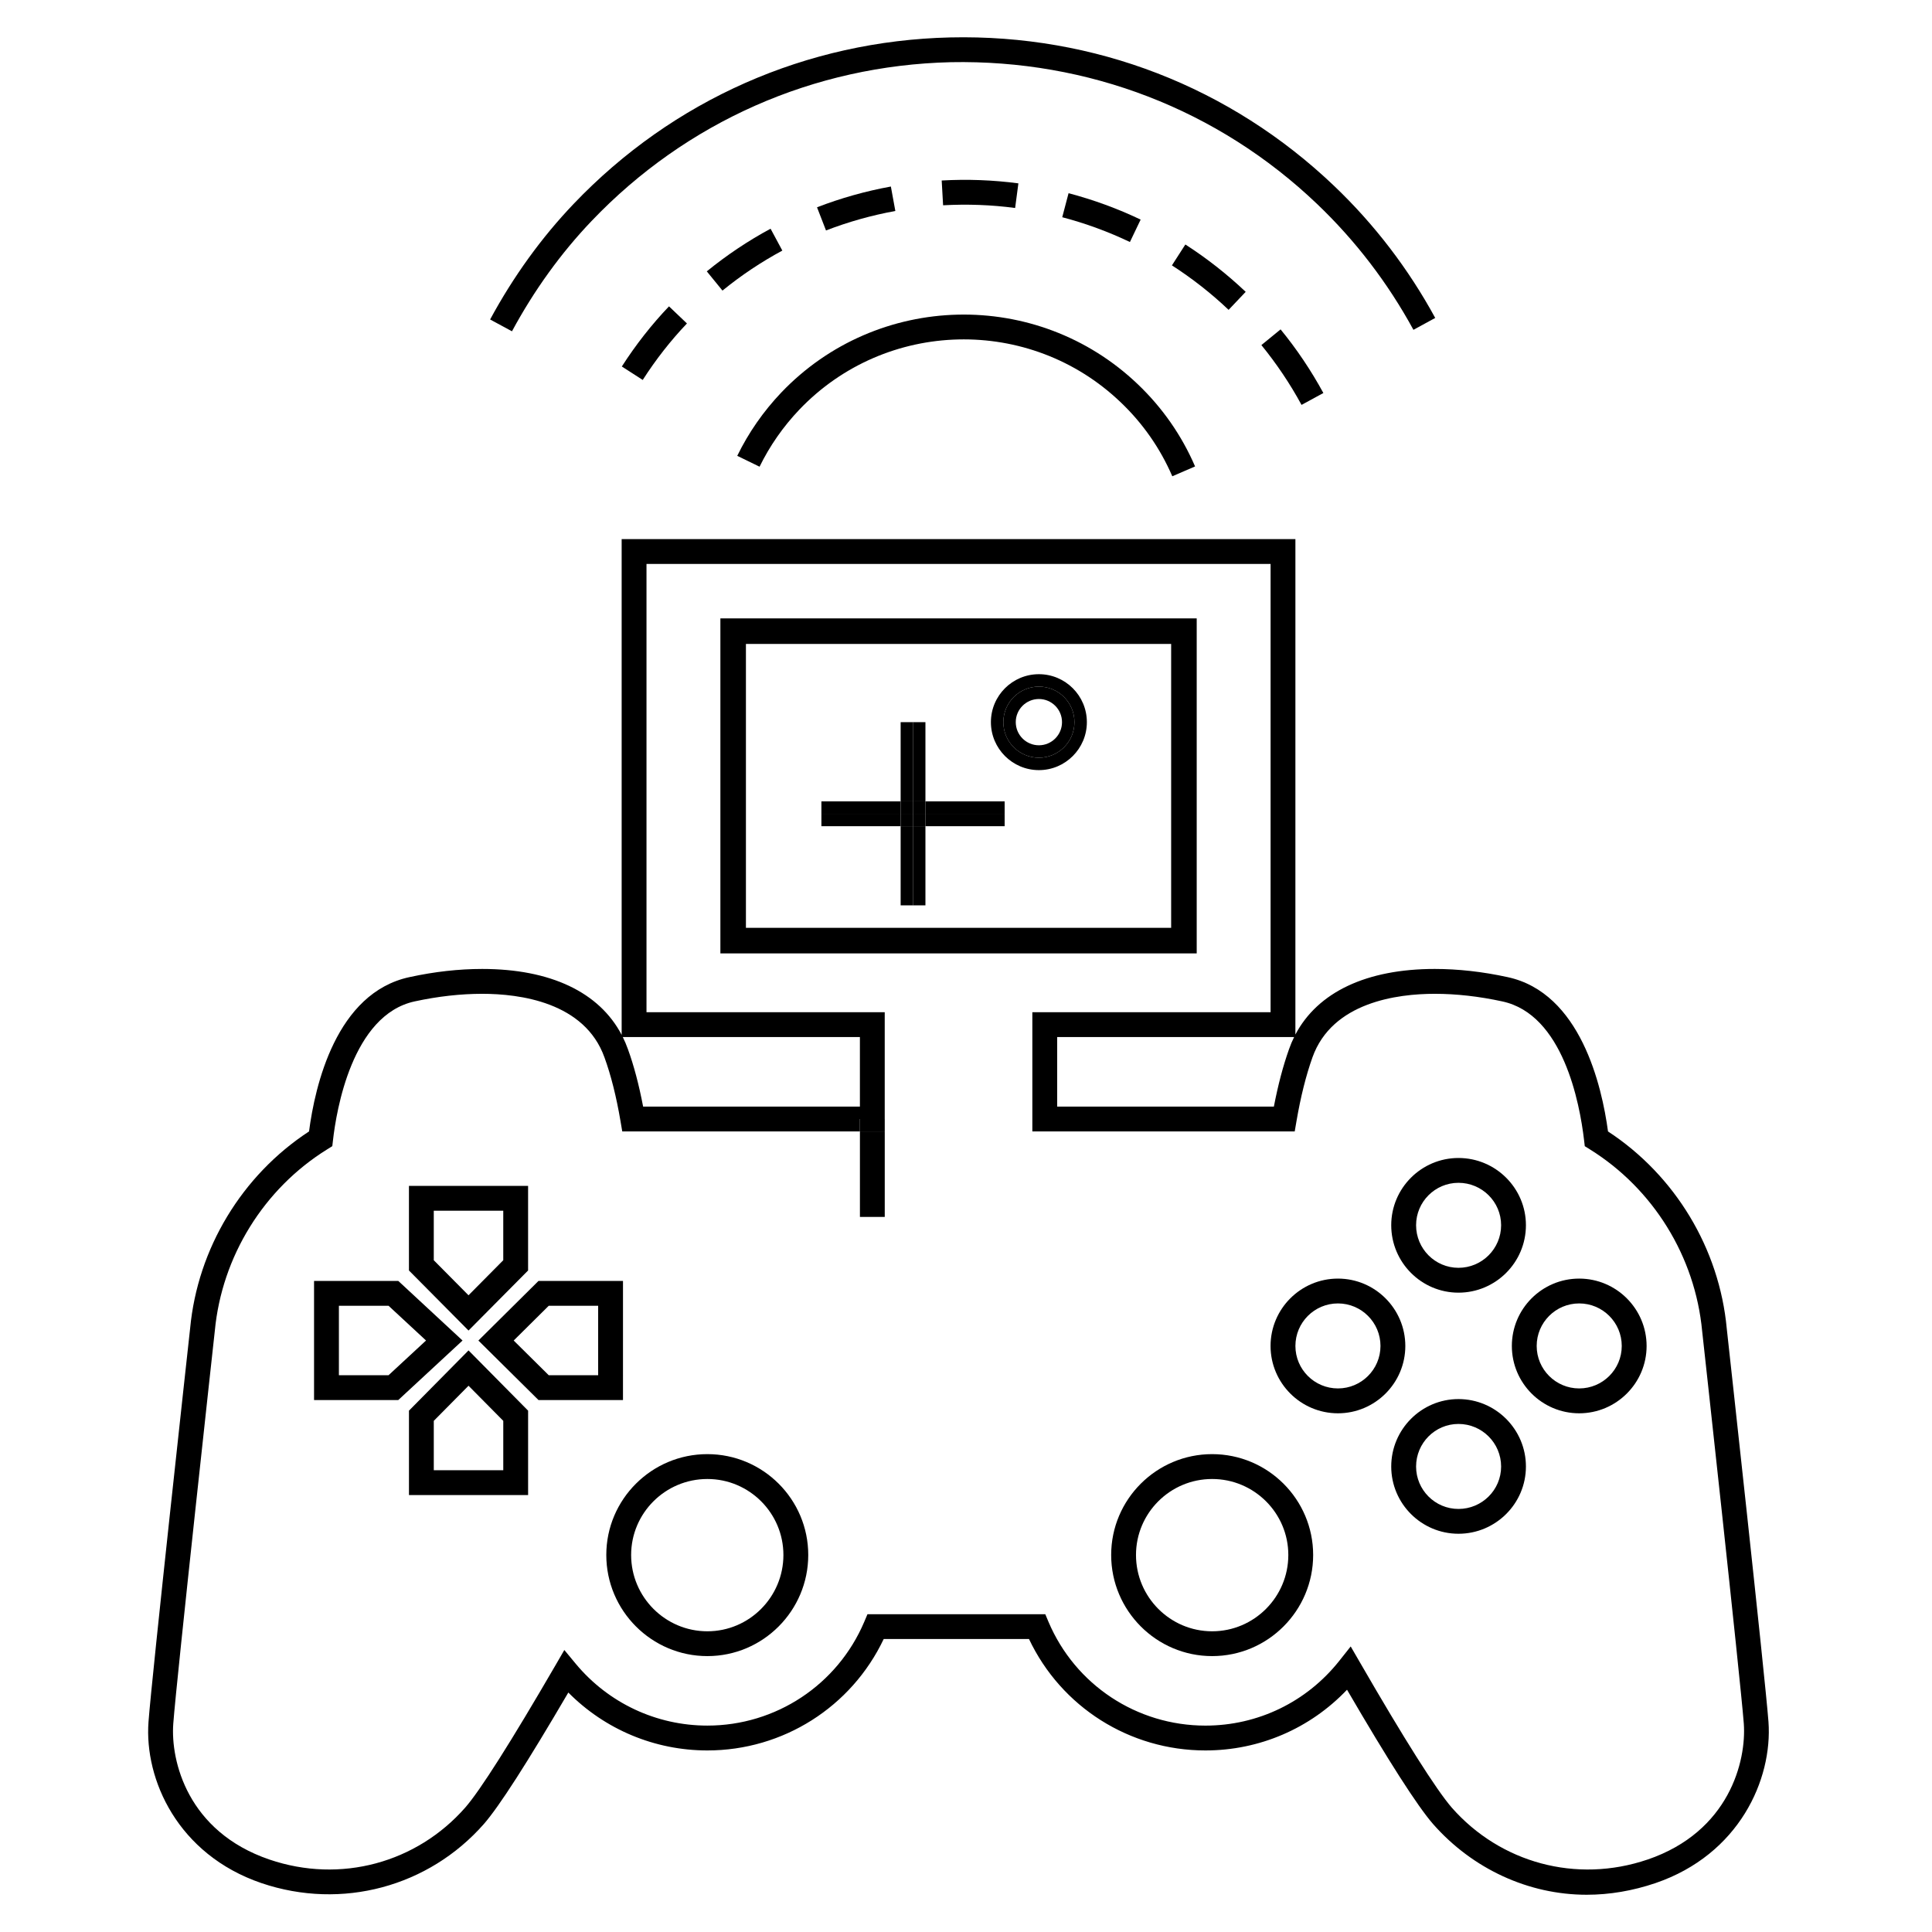 <?xml version="1.0" encoding="UTF-8"?>
<!-- Uploaded to: SVG Repo, www.svgrepo.com, Generator: SVG Repo Mixer Tools -->
<svg fill="#000000" width="800px" height="800px" version="1.1" viewBox="144 144 512 512" xmlns="http://www.w3.org/2000/svg">
 <g>
  <path d="m478.28 235.45c4.008 4.918 7.598 10.246 10.641 15.852l5.785-3.148c-3.246-5.961-7.059-11.645-11.34-16.863z"/>
  <path d="m427.18 195.2-1.676 6.367c6.168 1.617 12.203 3.832 17.934 6.57l2.844-5.941c-6.109-2.918-12.535-5.266-19.102-6.996z"/>
  <path d="m474.12 221.34c-4.926-4.668-10.297-8.891-15.988-12.547l-3.559 5.535c5.336 3.434 10.391 7.387 15.02 11.785z"/>
  <path d="m314.33 244.69c3.477-5.426 7.418-10.453 11.664-14.91l0.062-0.051-4.766-4.539c-4.59 4.805-8.793 10.164-12.5 15.938z"/>
  <path d="m380.09 193.43c-6.684 1.219-13.258 3.066-19.57 5.504l2.379 6.141c5.914-2.285 12.098-4.019 18.375-5.164z"/>
  <path d="m348.21 204.61c-5.973 3.215-11.652 7.027-16.902 11.301l4.156 5.098c4.926-4.019 10.258-7.578 15.863-10.602z"/>
  <path d="m413.02 199.12 0.863-6.527c-6.727-0.891-13.562-1.145-20.324-0.758l0.371 6.566c6.348-0.344 12.773-0.129 19.09 0.719z"/>
  <path d="m300.79 202.55c25.074-26.277 58.879-41.203 95.191-42.07 36.34-0.707 70.781 12.496 97.059 37.574 10.18 9.715 18.77 20.934 25.535 33.352l5.773-3.148c-7.094-13.023-16.094-24.785-26.762-34.961-27.543-26.293-63.559-40.254-101.76-39.379-38.074 0.891-73.512 16.555-99.797 44.102-8.531 8.938-15.984 19.254-22.145 30.645l5.793 3.133c5.879-10.895 12.98-20.727 21.109-29.246z"/>
  <path d="m355.82 252.57c22.922-24.035 61.117-24.938 85.145-1.988 5.887 5.602 10.496 12.215 13.707 19.637l6.035-2.609c-3.559-8.242-8.672-15.578-15.199-21.801-26.648-25.43-69.016-24.438-94.457 2.211-4.75 5-8.68 10.641-11.672 16.781l5.914 2.879c2.695-5.512 6.242-10.602 10.527-15.109z"/>
  <path d="m309.1 483.46h-22.391l-15.93 15.797 15.934 15.777h22.383zm-6.582 24.988h-13.098l-9.285-9.195 9.289-9.211h13.094z"/>
  <path d="m570.14 443.84c-1.629-12.043-7.281-36.75-26.637-40.898-6.621-1.441-13.109-2.16-19.277-2.16-18.066 0-31 6.129-36.934 17.379l0.004-131.29h-178.55v131.38c-5.926-11.312-18.867-17.469-36.957-17.469-6.168 0-12.645 0.719-19.25 2.16-19.484 4.164-25.07 28.855-26.641 40.898-17.781 11.621-29.527 31.031-31.512 52.188-0.418 3.769-10.156 92.332-11.031 104.27-1.137 15.27 7.746 35.172 29.93 42.742 21.344 7.234 44.355 0.941 58.961-15.68 4.062-4.668 11.395-16.078 22.367-34.824 9.723 9.805 22.91 15.348 36.84 15.348 20.07 0 38.18-11.516 46.738-29.527h38.504c8.531 18.012 26.652 29.527 46.75 29.527 14.312 0 27.75-5.809 37.531-16.09 10.957 18.816 18.613 30.77 22.793 35.582 10.477 11.91 25.312 18.75 40.719 18.75 6.062 0 12.195-1.039 18.23-3.09 22.152-7.559 31.055-27.453 29.945-42.75-0.898-11.926-10.645-100.49-11.055-104.21-1.957-21.195-13.699-40.602-31.473-52.238zm10.477 192.96c-18.883 6.422-39.027 0.863-51.883-13.762-4.113-4.746-12.547-18.066-24.359-38.527l-2.426-4.184-3.008 3.793c-8.664 10.93-21.598 17.184-35.488 17.184-18.191 0-34.516-10.797-41.602-27.52l-0.84-2.004h-47.121l-0.848 2.004c-7.098 16.719-23.426 27.516-41.586 27.516-13.52 0-26.238-5.981-34.891-16.398l-3.012-3.633-2.363 4.074c-11.852 20.402-19.898 33.09-23.891 37.676-12.867 14.648-33.031 20.203-51.891 13.781-21.688-7.391-26.227-26.121-25.488-36.016 0.871-11.824 10.902-103.12 11.008-104.09 1.855-19.703 12.988-37.691 29.781-48.105l1.355-0.848 0.184-1.582c0.875-7.731 5.023-33.211 21.676-36.785 6.156-1.328 12.168-2.004 17.867-2.004 9.855 0 27.168 2.18 32.406 16.875 1.715 4.707 3.144 10.387 4.242 16.863l0.465 2.734h62.98v-3.293h6.578v-28.297h-63.133v-118.8h165.39v118.8h-63.137v31.59h69.531l0.469-2.723c1.102-6.449 2.531-12.129 4.231-16.902 5.231-14.664 22.555-16.848 32.422-16.848 5.703 0 11.719 0.676 17.887 2.016 16.09 3.445 20.512 26.875 21.676 36.789l0.184 1.578 1.344 0.836c16.793 10.438 27.91 28.418 29.762 48.156 0.105 0.918 10.137 92.219 11.039 104.03 0.711 9.914-3.852 28.645-25.508 36.031zm-271.57-217.97h62.836v18.43h-57.449c-1.098-5.746-2.445-10.875-4.043-15.258-0.387-1.09-0.84-2.152-1.344-3.172zm177.91 0c-0.504 1.02-0.957 2.082-1.336 3.172-1.582 4.422-2.93 9.551-4.031 15.258h-57.426v-18.43z"/>
  <path d="m252.38 517.84v22.367h31.574v-22.367l-15.789-15.969zm24.992 15.789h-18.414v-13.09l9.207-9.305 9.207 9.305z"/>
  <path d="m283.95 480.69v-22.418h-31.574v22.418l15.789 15.918zm-24.996-15.836h18.414v13.121l-9.207 9.289-9.207-9.289z"/>
  <path d="m249.55 483.46h-22.324v31.57h22.316l17.035-15.777zm-2.582 24.988h-13.156v-18.41h13.156l9.934 9.211z"/>
  <path d="m331.46 529.36c-14.77 0-26.785 11.98-26.785 26.723 0 14.77 12.016 26.801 26.785 26.801 14.742 0 26.734-12.031 26.734-26.801 0.004-14.742-11.988-26.723-26.734-26.723zm0 46.949c-11.145 0-20.203-9.078-20.203-20.219 0-11.113 9.062-20.141 20.203-20.141 11.113 0 20.152 9.031 20.152 20.141 0 11.137-9.039 20.219-20.152 20.219z"/>
  <path d="m530.51 486.57c9.855 0 17.875-8.016 17.875-17.875 0-9.816-8.023-17.816-17.875-17.816-9.82 0-17.82 7.996-17.82 17.816 0 9.855 8 17.875 17.82 17.875zm0-29.113c6.227 0 11.301 5.039 11.301 11.234 0 6.234-5.07 11.293-11.301 11.293-6.195 0-11.234-5.059-11.234-11.293 0.004-6.195 5.039-11.234 11.234-11.234z"/>
  <path d="m562.5 482.84c-9.844 0-17.844 8.004-17.844 17.855 0 9.828 7.996 17.844 17.844 17.844s17.867-8.012 17.867-17.844c-0.008-9.848-8.023-17.855-17.867-17.855zm0 29.109c-6.211 0-11.262-5.043-11.262-11.254 0-6.223 5.051-11.273 11.262-11.273 6.219 0 11.281 5.051 11.281 11.273 0.004 6.211-5.062 11.254-11.281 11.254z"/>
  <path d="m530.51 514.77c-9.82 0-17.82 8.023-17.82 17.875 0 9.816 7.996 17.816 17.82 17.816 9.855 0 17.875-7.996 17.875-17.816 0.008-9.844-8.02-17.875-17.875-17.875zm0 29.117c-6.195 0-11.234-5.039-11.234-11.234 0-6.238 5.039-11.293 11.234-11.293 6.227 0 11.301 5.055 11.301 11.293 0 6.195-5.07 11.234-11.301 11.234z"/>
  <path d="m465.23 529.36c-14.75 0-26.758 11.98-26.758 26.723 0 14.77 12.008 26.801 26.758 26.801 14.762 0 26.77-12.031 26.77-26.801-0.004-14.742-12.012-26.723-26.77-26.723zm0 46.949c-11.129 0-20.18-9.078-20.18-20.219 0-11.113 9.051-20.141 20.18-20.141s20.188 9.031 20.188 20.141c0.004 11.137-9.059 20.219-20.188 20.219z"/>
  <path d="m498.57 482.84c-9.848 0-17.859 8.004-17.859 17.855 0 9.828 8.004 17.844 17.859 17.844 9.84 0 17.855-8.012 17.855-17.844-0.008-9.848-8.02-17.855-17.855-17.855zm0 29.109c-6.223 0-11.273-5.043-11.273-11.254 0-6.223 5.051-11.273 11.273-11.273 6.211 0 11.273 5.051 11.273 11.273-0.004 6.211-5.062 11.254-11.273 11.254z"/>
  <path d="m385.96 335.38h3.289v20.988h-3.289z"/>
  <path d="m385.96 362.95h3.289v20.977h-3.289z"/>
  <path d="m382.68 362.95h3.289v20.977h-3.289z"/>
  <path d="m382.68 335.38h3.289v20.988h-3.289z"/>
  <path d="m389.25 356.37h20.992v3.289h-20.992z"/>
  <path d="m389.25 359.66h20.992v3.293h-20.992z"/>
  <path d="m361.68 356.37h20.992v3.289h-20.992z"/>
  <path d="m361.68 359.66h20.992v3.293h-20.992z"/>
  <path d="m385.96 359.66h3.289v3.293h-3.289z"/>
  <path d="m382.68 359.66h3.289v3.293h-3.289z"/>
  <path d="m382.68 356.37h3.289v3.289h-3.289z"/>
  <path d="m385.96 356.37h3.289v3.289h-3.289z"/>
  <path d="m419.32 348.09c7.004 0 12.711-5.707 12.711-12.711 0-7.027-5.707-12.711-12.711-12.711-7.016 0-12.719 5.691-12.719 12.711 0 7.004 5.707 12.711 12.719 12.711zm0-22.133c5.199 0 9.418 4.219 9.418 9.422 0 5.203-4.219 9.422-9.418 9.422-5.203 0-9.422-4.219-9.422-9.422-0.004-5.203 4.215-9.422 9.422-9.422z"/>
  <path d="m419.32 344.8c5.199 0 9.418-4.219 9.418-9.422 0-5.203-4.219-9.422-9.418-9.422-5.203 0-9.422 4.219-9.422 9.422-0.004 5.203 4.215 9.422 9.422 9.422zm0-15.555c3.379 0 6.125 2.75 6.125 6.133 0 3.379-2.746 6.129-6.125 6.129-3.383 0-6.133-2.75-6.133-6.129-0.004-3.383 2.75-6.133 6.133-6.133z"/>
  <path d="m461.14 307.88h-126.23v88.781h126.23zm-6.773 82.004h-112.69v-75.234h112.69z"/>
  <path d="m371.89 443.84h6.578v22.656h-6.578z"/>
  <path d="m371.89 440.55h6.578v3.293h-6.578z"/>
 </g>
</svg>